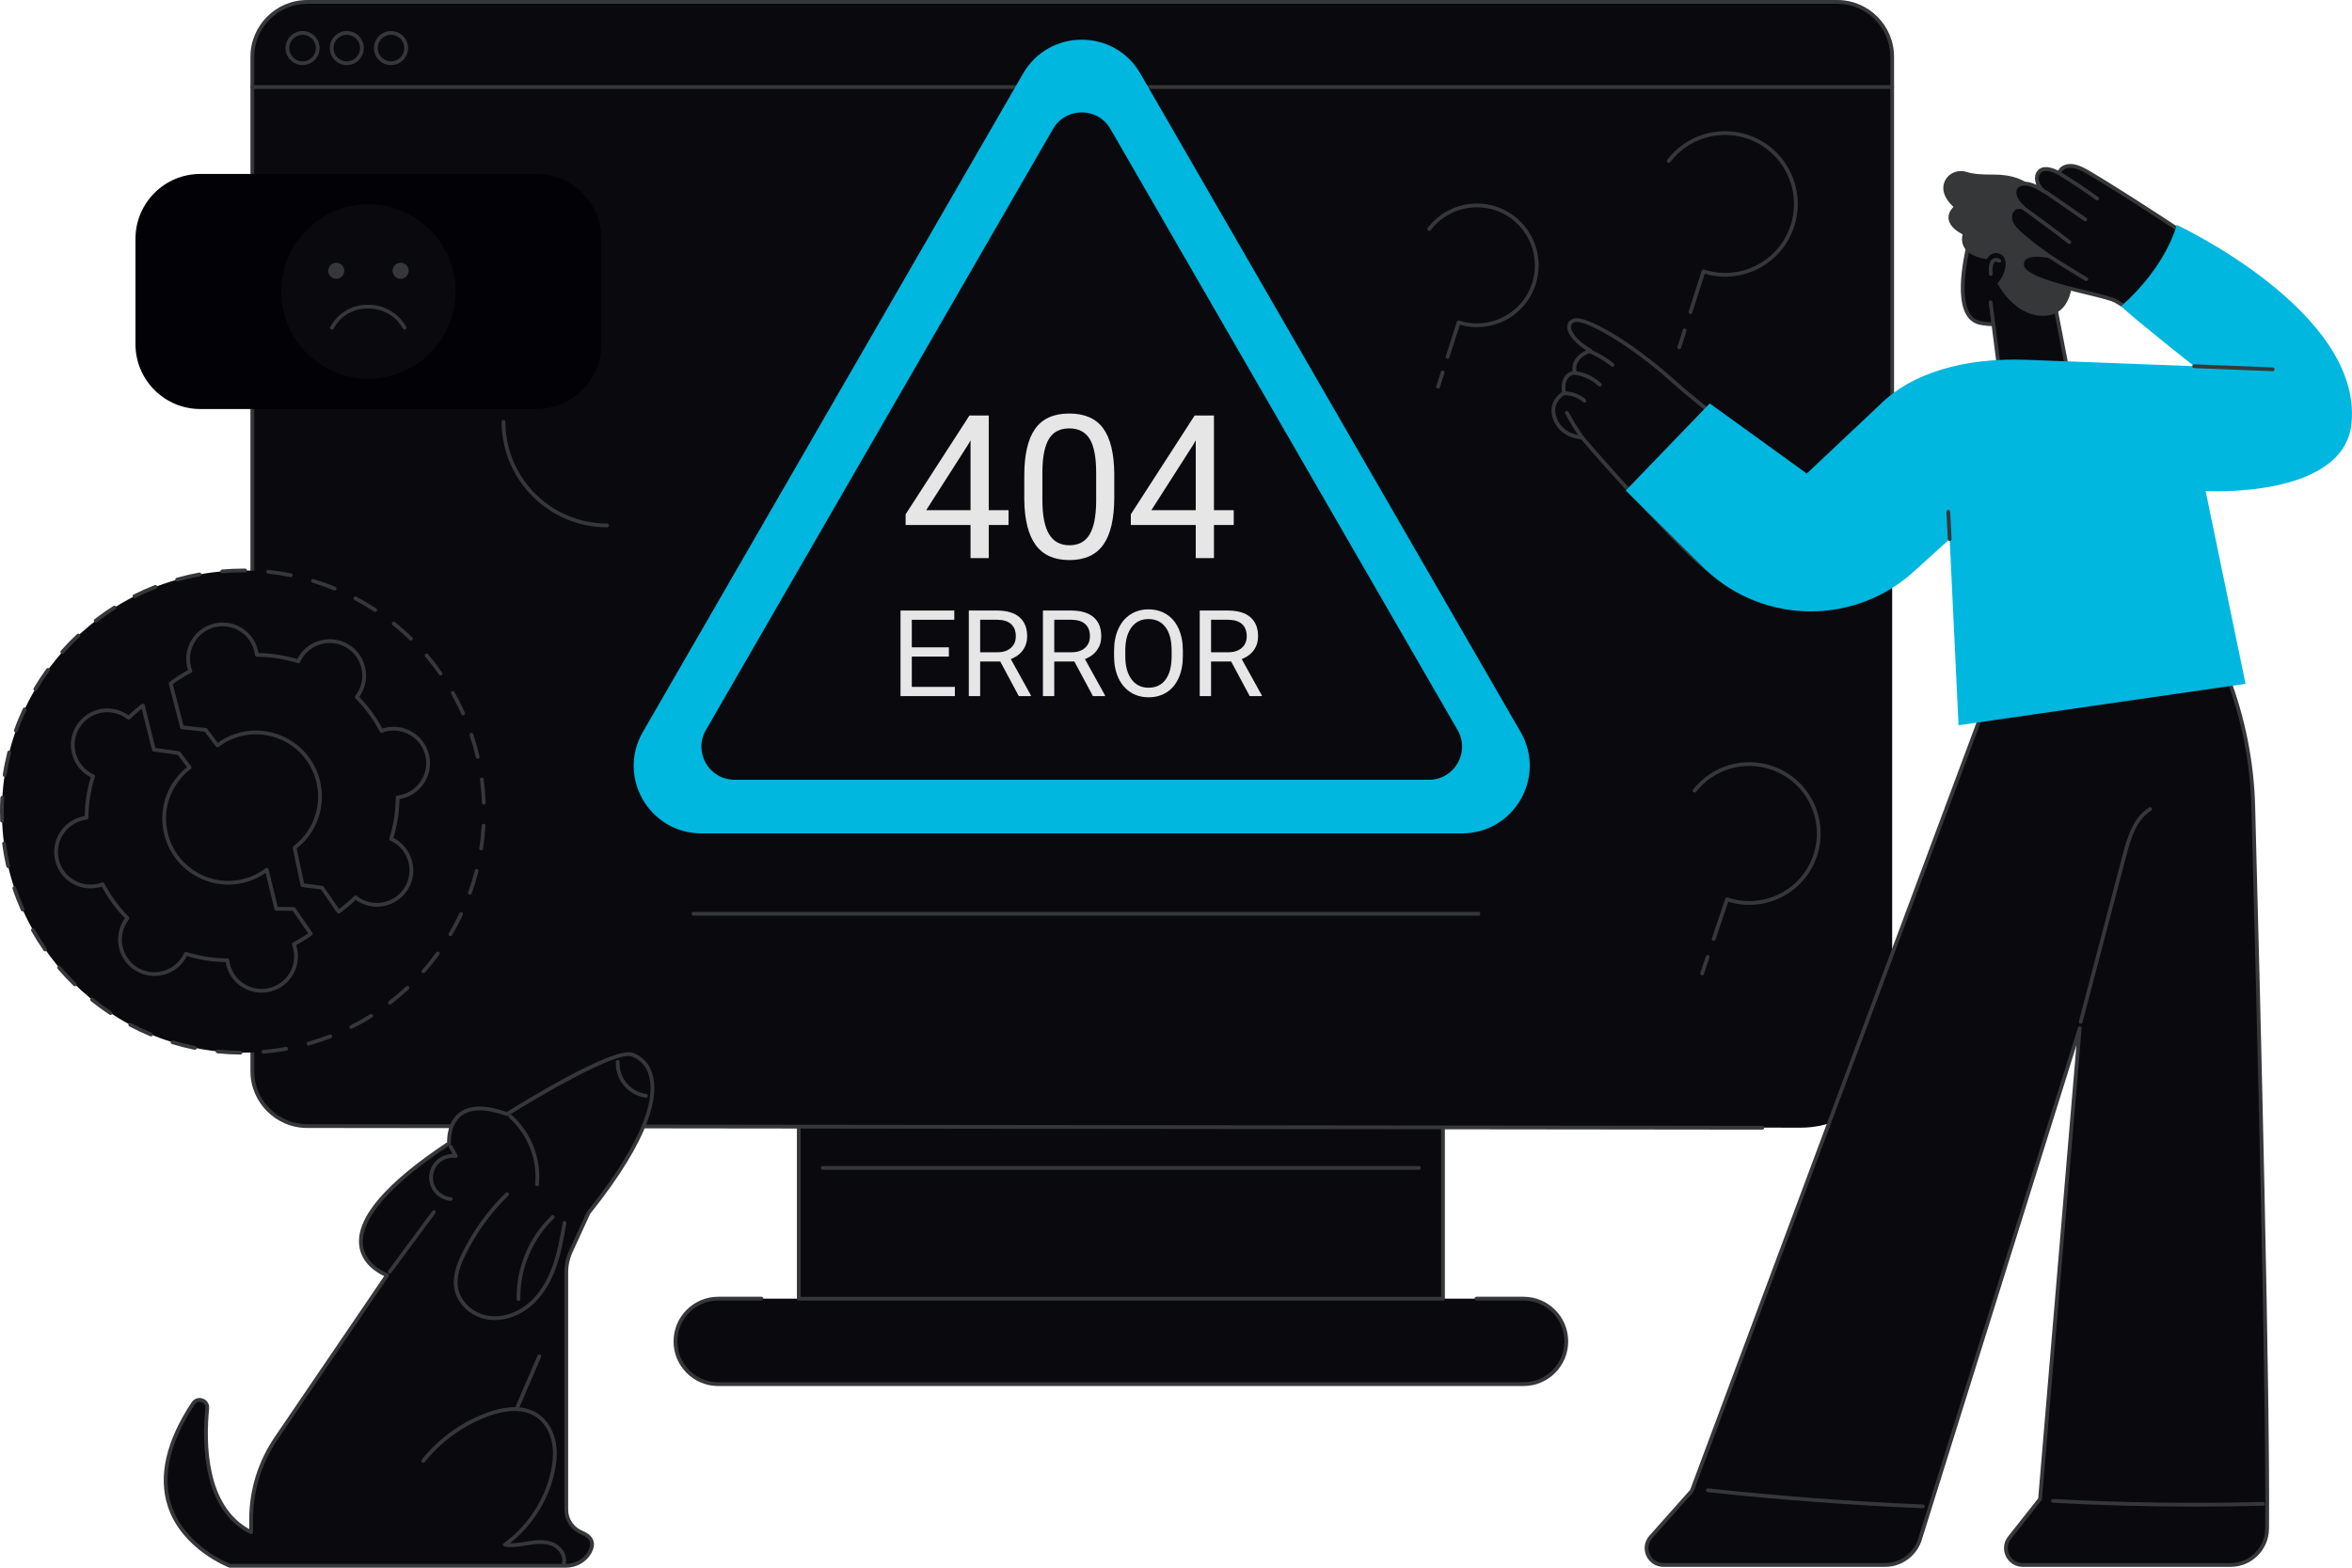 <svg width="750" height="500" viewBox="0 0 750 500" fill="none" xmlns="http://www.w3.org/2000/svg">
<path d="M470.824 414.192H485.831C493.357 414.192 499.458 420.296 499.458 427.826C499.458 435.357 493.357 441.461 485.831 441.461H229.01C221.484 441.461 215.383 435.357 215.383 427.826C215.383 420.296 221.484 414.192 229.01 414.192H242.818H470.824Z" fill="#0A0A0E"/>
<path d="M460.135 359.688H254.711V414.225H460.135V359.688Z" fill="#0A0A0E"/>
<path d="M460.135 414.827H254.712C254.379 414.827 254.109 414.558 254.109 414.225V359.687C254.109 359.354 254.379 359.085 254.712 359.085C255.045 359.085 255.314 359.354 255.314 359.687V413.623H459.533V359.687C459.533 359.354 459.802 359.085 460.135 359.085C460.468 359.085 460.738 359.354 460.738 359.687V414.225C460.738 414.558 460.468 414.827 460.135 414.827Z" fill="#363739"/>
<path d="M485.832 442.063H229.01C221.164 442.063 214.781 435.677 214.781 427.827C214.781 419.977 221.164 413.59 229.01 413.59H242.819C243.152 413.59 243.422 413.859 243.422 414.192C243.422 414.525 243.152 414.794 242.819 414.794H229.01C221.829 414.794 215.986 420.64 215.986 427.826C215.986 435.013 221.829 440.859 229.01 440.859H485.832C493.014 440.859 498.857 435.013 498.857 427.827C498.857 420.64 493.014 414.794 485.832 414.794H470.824C470.491 414.794 470.222 414.525 470.222 414.192C470.222 413.859 470.491 413.59 470.824 413.59H485.832C493.678 413.59 500.061 419.977 500.061 427.826C500.061 435.676 493.678 442.063 485.832 442.063Z" fill="#363739"/>
<path d="M452.474 373.1H262.356C262.023 373.1 261.754 372.831 261.754 372.498C261.754 372.165 262.023 371.896 262.356 371.896H452.474C452.807 371.896 453.077 372.165 453.077 372.498C453.077 372.831 452.807 373.1 452.474 373.1Z" fill="#363739"/>
<path d="M603.369 330.667C603.369 346.69 590.361 359.674 574.327 359.657L97.974 359.154C88.3 359.154 80.457 351.307 80.457 341.627V18.129C80.457 8.449 88.3 0.602 97.974 0.602H585.851C595.526 0.602 603.368 8.449 603.368 18.129V204.263L603.369 330.667Z" fill="#0A0A0E"/>
<path d="M603.369 28.358H80.458C80.125 28.358 79.856 28.089 79.856 27.756C79.856 27.424 80.125 27.154 80.458 27.154H603.369C603.702 27.154 603.972 27.423 603.972 27.756C603.972 28.089 603.702 28.358 603.369 28.358Z" fill="#363739"/>
<path d="M96.485 20.77C93.489 20.77 91.051 18.33 91.051 15.331C91.051 12.332 93.489 9.891 96.485 9.891C99.481 9.891 101.919 12.332 101.919 15.331C101.919 18.33 99.481 20.77 96.485 20.77ZM96.485 11.095C94.153 11.095 92.255 12.995 92.255 15.33C92.255 17.666 94.153 19.566 96.485 19.566C98.817 19.566 100.715 17.666 100.715 15.33C100.715 12.995 98.817 11.095 96.485 11.095Z" fill="#363739"/>
<path d="M110.587 20.77C107.59 20.77 105.152 18.33 105.152 15.331C105.152 12.332 107.59 9.891 110.587 9.891C113.583 9.891 116.021 12.332 116.021 15.331C116.021 18.33 113.583 20.77 110.587 20.77ZM110.587 11.095C108.255 11.095 106.357 12.995 106.357 15.33C106.357 17.666 108.255 19.566 110.587 19.566C112.919 19.566 114.816 17.666 114.816 15.33C114.816 12.995 112.919 11.095 110.587 11.095Z" fill="#363739"/>
<path d="M124.692 20.77C121.696 20.77 119.258 18.33 119.258 15.331C119.258 12.332 121.696 9.891 124.692 9.891C127.688 9.891 130.126 12.332 130.126 15.331C130.126 18.33 127.688 20.77 124.692 20.77ZM124.692 11.095C122.36 11.095 120.463 12.995 120.463 15.33C120.463 17.666 122.36 19.566 124.692 19.566C127.024 19.566 128.922 17.666 128.922 15.33C128.922 12.995 127.024 11.095 124.692 11.095Z" fill="#363739"/>
<path d="M561.963 360.289H561.962L97.975 359.756C87.984 359.756 79.856 351.623 79.856 341.627V18.129C79.856 8.133 87.984 0 97.975 0H585.852C595.843 0 603.972 8.133 603.972 18.129V183.594C603.972 183.926 603.702 184.196 603.37 184.196C603.037 184.196 602.767 183.927 602.767 183.594V18.129C602.767 8.796 595.179 1.203 585.852 1.203H97.975C88.648 1.203 81.06 8.796 81.06 18.129V341.626C81.06 350.959 88.648 358.552 97.975 358.552L561.964 359.085C562.297 359.086 562.566 359.356 562.565 359.688C562.565 360.02 562.295 360.289 561.963 360.289Z" fill="#363739"/>
<path d="M471.445 292.036H221.138C220.804 292.036 220.535 291.767 220.535 291.434C220.535 291.101 220.804 290.832 221.138 290.832H471.445C471.778 290.832 472.048 291.101 472.048 291.434C472.048 291.767 471.778 292.036 471.445 292.036Z" fill="#363739"/>
<path d="M687.549 177.819L689.161 179.741C707.412 201.501 717.759 228.802 718.515 257.198C720.275 323.341 723.308 445.323 722.93 487.598C722.873 493.991 717.675 499.137 711.285 499.137H645.008C640.521 499.137 638.013 493.957 640.795 490.435L650.519 478.123L663.188 327.923L612.102 491.355C610.453 496.019 606.045 499.138 601.1 499.138H530.419C525.785 499.138 523.327 493.659 526.407 490.195L539.478 475.496L633.922 222.373L687.549 177.819Z" fill="#0A0A0E"/>
<path d="M711.286 499.739H645.009C642.702 499.739 640.644 498.45 639.637 496.374C638.628 494.294 638.891 491.876 640.323 490.063L649.935 477.892L662.128 333.336L612.678 491.534C610.941 496.45 606.291 499.739 601.101 499.739H530.42C528.038 499.739 525.951 498.389 524.974 496.216C523.996 494.039 524.373 491.578 525.959 489.795L538.954 475.18L633.359 222.162C633.396 222.064 633.458 221.977 633.538 221.91L687.165 177.356C687.422 177.144 687.799 177.18 688.012 177.432L689.624 179.354C707.887 201.13 718.362 228.77 719.118 257.183C720.929 325.186 723.91 445.548 723.534 487.603C723.474 494.295 717.98 499.739 711.286 499.739ZM663.189 327.321C663.227 327.321 663.266 327.325 663.305 327.333C663.606 327.391 663.815 327.668 663.789 327.974L651.121 478.173C651.111 478.291 651.066 478.403 650.993 478.495L641.269 490.808C640.108 492.278 639.903 494.163 640.721 495.849C641.537 497.531 643.14 498.536 645.009 498.536H711.286C717.321 498.536 722.275 493.626 722.33 487.592C722.705 445.556 719.724 325.21 717.913 257.214C717.165 229.072 706.79 201.696 688.701 180.128L687.474 178.665L634.432 222.733L540.044 475.706C540.018 475.776 539.979 475.84 539.93 475.896L526.859 490.595C525.593 492.019 525.292 493.984 526.073 495.723C526.854 497.458 528.518 498.536 530.42 498.536H601.101C605.782 498.536 609.976 495.569 611.536 491.154L662.615 327.744C662.694 327.489 662.93 327.321 663.189 327.321Z" fill="#363739"/>
<path d="M613.17 481.049C613.162 481.049 613.153 481.049 613.144 481.048C590.327 480.086 567.246 478.354 544.541 475.902C544.211 475.866 543.972 475.569 544.007 475.239C544.043 474.908 544.348 474.667 544.671 474.705C567.35 477.155 590.405 478.884 613.195 479.846C613.527 479.86 613.786 480.14 613.772 480.472C613.758 480.796 613.491 481.049 613.17 481.049Z" fill="#363739"/>
<path d="M699.891 480.521C684.778 480.521 669.624 480.107 654.616 479.283C654.284 479.265 654.029 478.982 654.048 478.65C654.066 478.317 654.36 478.049 654.682 478.082C676.873 479.299 699.389 479.617 721.604 479.03C721.91 479.02 722.213 479.283 722.222 479.616C722.231 479.948 721.968 480.225 721.636 480.234C714.413 480.425 707.155 480.521 699.891 480.521Z" fill="#363739"/>
<path d="M663.49 326.502C663.439 326.502 663.387 326.495 663.336 326.482C663.014 326.397 662.822 326.068 662.907 325.747L676.918 272.418C678.448 266.594 680.356 260.648 685.319 257.544C685.599 257.366 685.972 257.451 686.149 257.735C686.325 258.016 686.24 258.388 685.957 258.564C681.365 261.437 679.612 266.901 678.082 272.723L664.071 326.052C664.001 326.323 663.757 326.502 663.49 326.502Z" fill="#363739"/>
<path d="M628.932 73.53C628.932 73.53 620.602 100.651 631.39 102.972C639.721 104.765 649.673 100.589 649.935 99.969C650.197 99.349 653.887 82.332 653.887 82.332L628.932 73.53Z" fill="#0A0A0E"/>
<path d="M635.791 104.007C634.254 104.007 632.721 103.874 631.265 103.561C629.441 103.168 628.008 102.104 627.006 100.397C622.492 92.707 628.116 74.14 628.358 73.354C628.406 73.197 628.516 73.066 628.662 72.993C628.81 72.919 628.98 72.908 629.134 72.962L654.089 81.764C654.375 81.865 654.541 82.163 654.477 82.459C653.859 85.31 650.762 99.563 650.491 100.203C650.076 101.184 642.878 104.007 635.791 104.007ZM629.334 74.31C628.401 77.584 624.232 93.291 628.045 99.788C628.881 101.212 630.017 102.061 631.519 102.384C639.257 104.049 648.411 100.358 649.408 99.65C649.731 98.521 651.779 89.213 653.187 82.723L629.334 74.31Z" fill="#363739"/>
<path d="M634.762 96.424L637.407 117.144L658.919 116.273L653.006 85.467L634.762 96.424Z" fill="#0A0A0E"/>
<path d="M637.407 117.745C637.106 117.745 636.849 117.521 636.81 117.22L634.165 96.5C634.123 96.171 634.356 95.869 634.686 95.827C635.016 95.787 635.318 96.018 635.36 96.348L637.935 116.52L658.197 115.7L652.415 85.581C652.353 85.254 652.567 84.939 652.894 84.877C653.221 84.814 653.536 85.028 653.599 85.354L659.512 116.16C659.545 116.332 659.501 116.51 659.392 116.647C659.283 116.785 659.119 116.868 658.944 116.875L637.432 117.745C637.424 117.745 637.416 117.745 637.407 117.745Z" fill="#363739"/>
<path d="M650.513 62.836C650.513 62.836 647.666 55.561 635.688 55.686C631.183 55.734 628.616 55.359 627.166 54.873C624.216 53.885 620.944 55.348 619.949 58.294C619.256 60.349 619.702 62.948 622.908 66.004C622.908 66.004 617.851 70.52 625.851 74.783C625.851 74.783 623.634 81.232 633.567 82.655C633.567 82.655 635.103 79.428 638.238 81.242C640.082 82.309 640.238 86.598 636.948 90.399C636.948 90.399 642.181 100.853 651.593 100.74C661.006 100.626 661.019 89.588 661.091 85.961C661.162 82.334 666.339 72.548 660.15 65.304C656.432 60.952 650.513 62.836 650.513 62.836Z" fill="#363739"/>
<path d="M637.514 83.179C637.514 83.179 634.32 81.219 634.833 87.384L637.514 83.179Z" fill="#0A0A0E"/>
<path d="M634.833 87.986C634.523 87.986 634.26 87.749 634.234 87.434C634.014 84.796 634.415 83.201 635.459 82.559C636.326 82.027 637.358 82.376 637.831 82.666C638.114 82.84 638.203 83.211 638.029 83.494C637.855 83.777 637.487 83.865 637.203 83.694C637.19 83.685 636.529 83.311 636.086 83.587C635.811 83.759 635.196 84.468 635.434 87.334C635.462 87.666 635.215 87.957 634.884 87.984C634.867 87.985 634.85 87.986 634.833 87.986Z" fill="#363739"/>
<path d="M591.783 147.197L585.87 144.868L576.94 154.352C576.94 154.352 548.235 134.756 533.815 121.8C519.396 108.843 505.605 101.302 502.173 102.14C498.741 102.978 500.032 107.751 507.202 111.881C507.202 111.881 500.953 113.599 502.173 118.854C502.173 118.854 497.719 118.954 498.726 125.332C498.726 125.332 493.648 128.061 495.915 133.719C498.182 139.377 504.475 139.538 504.475 139.538C504.475 139.538 521.566 159.697 539.544 177.269C556.052 193.405 581.037 197.295 601.572 186.757C607.981 183.468 613.922 177.381 618.028 172.871L591.783 147.197Z" fill="#0A0A0E"/>
<path d="M577.185 193.259C563.299 193.259 549.573 187.914 539.123 177.7C522.274 161.23 506.005 142.259 504.183 140.124C502.883 140.022 497.494 139.278 495.357 133.943C493.296 128.799 496.881 125.843 498.075 125.032C497.78 122.75 498.142 120.982 499.153 119.773C499.905 118.872 500.843 118.505 501.47 118.356C501.001 114.859 503.629 112.718 505.817 111.745C501.792 109.173 499.453 106.137 499.783 103.823C499.947 102.675 500.745 101.87 502.031 101.556C505.807 100.637 519.957 108.537 534.219 121.353C547.491 133.279 573.237 151.077 576.856 153.564L585.432 144.456C585.602 144.278 585.863 144.219 586.092 144.309L592.004 146.638C592.079 146.668 592.147 146.712 592.204 146.768L618.45 172.441C618.682 172.668 618.692 173.037 618.474 173.276C614.451 177.695 608.352 183.955 601.848 187.293C594.03 191.304 585.577 193.259 577.185 193.259ZM502.8 102.674C502.617 102.674 502.456 102.691 502.316 102.725C501.519 102.919 501.068 103.346 500.975 103.993C500.746 105.598 502.691 108.588 507.503 111.36C507.714 111.481 507.83 111.716 507.799 111.957C507.769 112.198 507.597 112.396 507.363 112.462C507.131 112.526 501.687 114.095 502.76 118.719C502.801 118.895 502.76 119.081 502.649 119.224C502.538 119.366 502.368 119.452 502.187 119.456C502.14 119.458 500.929 119.512 500.065 120.559C499.239 121.559 498.989 123.134 499.321 125.238C499.361 125.491 499.237 125.741 499.012 125.862C498.825 125.963 494.441 128.419 496.475 133.495C498.563 138.707 504.25 138.929 504.492 138.936C504.662 138.941 504.824 139.018 504.934 139.149C505.106 139.35 522.215 159.488 539.966 176.839C556.359 192.864 581.008 196.635 601.298 186.222C607.422 183.079 613.235 177.211 617.192 172.894L591.449 147.713L586.03 145.577L577.379 154.764C577.176 154.98 576.845 155.015 576.601 154.848C576.314 154.652 547.697 135.082 533.413 122.247C519.6 109.835 506.583 102.674 502.8 102.674Z" fill="#363739"/>
<path d="M504.668 140.42C504.478 140.42 504.291 140.33 504.173 140.163C502.338 137.531 500.629 134.766 499.093 131.945C498.934 131.654 499.042 131.288 499.334 131.129C499.626 130.971 499.992 131.078 500.151 131.371C501.666 134.153 503.352 136.88 505.161 139.474C505.351 139.747 505.284 140.122 505.012 140.312C504.907 140.385 504.787 140.42 504.668 140.42Z" fill="#363739"/>
<path d="M505.257 128.409C505.116 128.409 504.976 128.36 504.861 128.261C503.133 126.759 500.846 125.959 498.547 126.06C498.538 126.061 498.529 126.061 498.52 126.061C498.2 126.061 497.933 125.809 497.919 125.486C497.903 125.154 498.161 124.873 498.493 124.858C501.074 124.746 503.693 125.65 505.652 127.353C505.903 127.571 505.93 127.952 505.711 128.202C505.592 128.339 505.424 128.409 505.257 128.409Z" fill="#363739"/>
<path d="M510.14 123.312C509.991 123.312 509.841 123.257 509.725 123.145C507.671 121.189 504.992 119.91 502.18 119.543C501.851 119.5 501.618 119.198 501.661 118.868C501.704 118.539 502.005 118.304 502.337 118.35C505.399 118.75 508.318 120.143 510.555 122.274C510.796 122.504 510.805 122.884 510.576 123.125C510.458 123.25 510.299 123.312 510.14 123.312Z" fill="#363739"/>
<path d="M514.198 116.965C514.068 116.965 513.937 116.922 513.827 116.836C511.664 115.136 509.29 113.71 506.773 112.6C506.469 112.465 506.331 112.11 506.465 111.806C506.599 111.503 506.955 111.365 507.26 111.498C509.869 112.65 512.33 114.127 514.571 115.89C514.833 116.096 514.878 116.474 514.672 116.735C514.553 116.886 514.376 116.965 514.198 116.965Z" fill="#363739"/>
<path d="M656.691 55.286C653.967 53.844 651.443 53.193 650.107 54.934C648.772 56.676 649.8 59.886 652.127 61.239C650.512 60.207 648.841 59.15 647.052 58.738C645.262 58.326 643.308 58.727 642.619 60.137C642.013 61.377 642.531 63.088 643.514 64.423C644 65.082 644.582 65.669 645.21 66.217C644.016 65.841 642.666 66.012 641.932 66.796C640.678 68.132 640.66 70.243 641.928 72.052C643.002 73.583 644.947 75.24 646.809 76.696C648.877 78.416 650.482 79.622 653.431 81.683C650.084 81.165 644.33 80.587 644.806 84.683C645.47 90.384 670.939 93.706 674.913 96.14C682.352 100.696 688.114 104.03 688.114 104.03C691.524 103.783 704.618 87.053 706.701 81.478C703.572 78.898 677.327 61.728 666.586 55.37C664.785 54.304 662.897 53.216 660.941 52.953C658.984 52.69 656.952 53.523 656.691 55.286Z" fill="#0A0A0E"/>
<path d="M688.113 104.632C688.007 104.632 687.903 104.605 687.811 104.551C687.753 104.518 681.958 101.161 674.598 96.653C673.327 95.875 669.505 94.948 665.08 93.875C653.53 91.074 644.658 88.624 644.207 84.752C644.072 83.59 644.366 82.652 645.079 81.965C646.366 80.726 648.818 80.603 651.131 80.793C649.292 79.472 647.984 78.458 646.423 77.159C644.729 75.834 642.617 74.085 641.434 72.398C640.006 70.361 640.029 67.944 641.492 66.384C641.991 65.851 642.738 65.528 643.568 65.446C643.372 65.224 643.193 65.003 643.029 64.78C642.055 63.459 641.294 61.476 642.077 59.874C642.956 58.074 645.277 57.711 647.187 58.152C647.936 58.325 648.663 58.603 649.365 58.938C649.207 58.568 649.086 58.185 649.009 57.796C648.764 56.556 648.984 55.41 649.629 54.568C651.379 52.285 654.626 53.577 656.317 54.416C657.04 52.758 659.149 52.105 661.021 52.356C663.165 52.645 665.231 53.869 666.892 54.852C677.754 61.282 703.926 78.41 707.084 81.013C707.282 81.177 707.355 81.448 707.265 81.688C705.15 87.348 692.026 104.35 688.156 104.631C688.142 104.631 688.128 104.632 688.113 104.632ZM649.483 81.919C648.056 81.919 646.648 82.126 645.914 82.832C645.48 83.25 645.313 83.833 645.404 84.613C645.794 87.96 657.571 90.815 665.365 92.705C670.075 93.848 673.795 94.749 675.227 95.626C681.845 99.68 687.193 102.799 688.232 103.404C691.288 102.666 703.381 87.843 705.975 81.671C701.636 78.346 676.786 62.108 666.278 55.887C664.711 54.959 662.761 53.805 660.86 53.549C659.269 53.331 657.497 53.959 657.287 55.374C657.258 55.568 657.137 55.735 656.963 55.823C656.789 55.911 656.581 55.909 656.409 55.818C653.433 54.242 651.526 54.071 650.585 55.3C650.154 55.862 650.014 56.666 650.191 57.562C650.424 58.736 651.151 59.84 652.125 60.523C652.235 60.593 652.344 60.663 652.452 60.731C652.727 60.908 652.812 61.273 652.641 61.553C652.47 61.831 652.108 61.923 651.824 61.759C651.701 61.688 651.581 61.611 651.464 61.529C650.063 60.638 648.504 59.689 646.917 59.324C645.519 59.003 643.747 59.201 643.159 60.401C642.709 61.323 643.038 62.761 643.999 64.066C644.408 64.621 644.934 65.177 645.606 65.764C645.82 65.951 645.874 66.263 645.735 66.512C645.595 66.76 645.298 66.875 645.028 66.791C643.996 66.465 642.905 66.637 642.371 67.207C641.308 68.34 641.329 70.148 642.421 71.707C643.525 73.281 645.666 75.038 647.18 76.222C649.225 77.923 650.825 79.127 653.775 81.189C654.005 81.349 654.094 81.647 653.989 81.907C653.885 82.166 653.617 82.317 653.338 82.277C652.581 82.16 651.021 81.919 649.483 81.919Z" fill="#363739"/>
<path d="M665.271 89.654C665.165 89.654 665.057 89.626 664.96 89.567C664.871 89.513 656.065 84.177 653.087 82.183C652.811 81.998 652.737 81.623 652.922 81.348C653.108 81.071 653.482 80.998 653.758 81.183C656.712 83.162 665.496 88.484 665.584 88.537C665.868 88.71 665.96 89.08 665.787 89.365C665.674 89.551 665.475 89.654 665.271 89.654Z" fill="#363739"/>
<path d="M659.892 77.844C659.763 77.844 659.632 77.802 659.522 77.717C655.311 74.432 649.914 70.492 645.577 67.326L644.79 66.751C644.521 66.555 644.463 66.178 644.659 65.91C644.855 65.641 645.232 65.583 645.5 65.779L646.288 66.354C650.631 69.525 656.037 73.472 660.263 76.768C660.525 76.973 660.571 77.351 660.367 77.613C660.248 77.765 660.071 77.844 659.892 77.844Z" fill="#363739"/>
<path d="M664.936 70.597C664.818 70.597 664.698 70.562 664.593 70.489L652.071 61.806C651.798 61.616 651.73 61.241 651.92 60.968C652.11 60.696 652.485 60.627 652.758 60.817L665.28 69.501C665.553 69.69 665.621 70.065 665.431 70.338C665.314 70.506 665.127 70.597 664.936 70.597Z" fill="#363739"/>
<path d="M668.745 63.944C668.623 63.944 668.499 63.907 668.392 63.829C664.722 61.168 660.903 58.613 657.04 56.235C656.757 56.06 656.669 55.69 656.843 55.407C657.018 55.124 657.389 55.035 657.672 55.21C661.561 57.604 665.405 60.176 669.099 62.855C669.368 63.05 669.429 63.426 669.233 63.695C669.115 63.857 668.931 63.944 668.745 63.944Z" fill="#363739"/>
<path d="M708.211 212.18C707.973 212.18 707.748 212.038 707.653 211.804L700.505 194.161C700.38 193.853 700.529 193.502 700.837 193.378C701.146 193.253 701.497 193.4 701.621 193.71L708.77 211.352C708.894 211.66 708.745 212.011 708.437 212.136C708.363 212.166 708.287 212.18 708.211 212.18Z" fill="#363739"/>
<path d="M694.091 71.718C694.091 71.718 691.159 84.599 676.376 97.666C681.138 102.199 699.671 116.797 699.671 116.797C699.671 116.797 658.179 115.201 646.336 114.759C625.949 113.998 609.432 119.139 599.582 128.953L576.147 151.035L545.196 128.67L518.414 156.443L543.88 181.681C562.698 199.424 592.071 199.437 610.903 181.709L621.712 171.932L624.537 231.312L716.054 218.096L703.327 156.624C703.327 156.624 747.431 159.158 749.839 135.061C753.405 99.367 694.091 71.718 694.091 71.718Z" fill="#00B7DF"/>
<path d="M724.695 118.382C724.687 118.382 724.678 118.382 724.671 118.382L699.645 117.398C699.313 117.385 699.054 117.105 699.067 116.773C699.08 116.44 699.388 116.185 699.692 116.195L724.718 117.179C725.05 117.192 725.309 117.472 725.296 117.804C725.284 118.128 725.017 118.382 724.695 118.382Z" fill="#363739"/>
<path d="M621.716 172.534C621.397 172.534 621.132 172.285 621.115 171.963L620.665 163.242C620.648 162.91 620.904 162.627 621.236 162.61C621.567 162.582 621.851 162.847 621.869 163.18L622.318 171.901C622.335 172.233 622.08 172.516 621.748 172.534C621.737 172.534 621.726 172.534 621.716 172.534Z" fill="#363739"/>
<path d="M180.485 499.398H73.284C73.284 499.398 36.452 485.696 61.606 447.598C63.014 445.465 66.332 446.621 66.082 449.165C64.891 461.279 65.374 481.403 80.069 488.69V484.671C80.069 475.416 82.852 466.376 88.055 458.725L123.43 406.714C123.43 406.714 94.93 396.558 143.201 364.626C143.201 364.626 141.847 348.206 161.689 355.339C161.689 355.339 195.076 334.349 201.442 336.327C207.809 338.305 217.152 349.95 187.649 386.858L182.049 399.071C181.074 401.196 180.57 403.506 180.57 405.844V481.503C180.57 484.762 182.6 487.617 185.61 488.863C188.068 489.881 190.06 491.807 187.82 495.419C186.26 497.936 183.445 499.398 180.485 499.398Z" fill="#0A0A0E"/>
<path d="M180.486 500H73.285C73.213 500 73.142 499.987 73.075 499.962C72.925 499.907 58.017 494.22 53.513 480.435C50.37 470.816 52.924 459.656 61.104 447.267C61.894 446.07 63.329 445.586 64.679 446.064C66.016 446.537 66.822 447.807 66.683 449.223C65.58 460.441 65.823 480.135 79.468 487.694V484.67C79.468 475.258 82.266 466.169 87.558 458.386L122.517 406.988C120.563 406.11 115.276 403.211 114.554 397.276C113.481 388.463 122.911 377.374 142.583 364.313C142.541 362.901 142.663 357.786 146.443 354.892C149.743 352.364 154.848 352.289 161.618 354.673C166.058 351.891 195.304 333.792 201.623 335.751C203.061 336.198 206.563 337.751 208.022 342.503C210.027 349.035 208.206 362.089 188.167 387.176L182.598 399.321C181.653 401.382 181.173 403.576 181.173 405.844V481.502C181.173 484.462 183.006 487.134 185.842 488.307C187.667 489.063 188.804 490.105 189.223 491.403C189.63 492.67 189.331 494.127 188.333 495.736C186.702 498.367 183.695 500 180.486 500ZM73.398 498.796H180.486C183.282 498.796 185.896 497.381 187.31 495.103C188.112 493.807 188.37 492.686 188.075 491.772C187.77 490.825 186.864 490.033 185.381 489.419C182.093 488.058 179.968 484.951 179.968 481.502V405.843C179.968 403.402 180.485 401.038 181.502 398.819L187.102 386.606C187.122 386.562 187.148 386.52 187.179 386.482C206.936 361.767 208.792 349.116 206.87 342.855C205.58 338.652 202.52 337.291 201.265 336.901C196.258 335.332 171.232 350.05 162.011 355.847C161.854 355.946 161.661 355.967 161.486 355.904C154.995 353.57 150.182 353.55 147.181 355.842C143.381 358.746 143.798 364.518 143.803 364.576C143.82 364.795 143.717 365.006 143.534 365.127C119.301 381.159 115.049 391.379 115.75 397.131C116.531 403.545 123.562 406.121 123.634 406.147C123.809 406.209 123.946 406.35 124.004 406.527C124.062 406.704 124.034 406.898 123.929 407.052L88.555 459.063C83.398 466.645 80.672 475.5 80.672 484.67V488.69C80.672 488.898 80.564 489.092 80.387 489.201C80.209 489.311 79.989 489.322 79.802 489.229C64.651 481.716 64.328 460.866 65.484 449.106C65.587 448.05 64.898 447.419 64.276 447.198C63.648 446.977 62.702 447.034 62.11 447.93C54.142 459.998 51.634 470.808 54.658 480.062C58.796 492.726 72.123 498.29 73.398 498.796Z" fill="#363739"/>
<path d="M179.798 499.098C179.75 499.098 179.702 499.093 179.654 499.082C179.331 499.003 179.133 498.677 179.212 498.354C179.756 496.132 177.925 493.867 175.917 493.041C173.7 492.13 171.131 492.365 168.685 492.755L167.762 492.906C165.515 493.277 163.19 493.662 160.882 493.271C160.642 493.23 160.45 493.05 160.396 492.813C160.341 492.576 160.434 492.33 160.631 492.188C168.148 486.796 173.611 478.521 175.62 469.487C176.435 465.819 176.545 462.672 175.957 459.863C175.257 456.528 173.467 453.663 171.046 452.002C166.342 448.774 160.022 450.085 155.55 451.754C147.662 454.697 140.708 459.726 135.44 466.297C135.233 466.557 134.855 466.601 134.593 466.391C134.333 466.183 134.292 465.804 134.5 465.545C139.903 458.803 147.037 453.644 155.129 450.626C159.868 448.857 166.595 447.489 171.728 451.009C174.401 452.844 176.372 455.98 177.135 459.616C177.76 462.595 177.649 465.909 176.796 469.747C174.837 478.556 169.695 486.665 162.588 492.226C164.24 492.27 165.922 491.991 167.566 491.718L168.495 491.566C171.115 491.148 173.884 490.903 176.375 491.927C178.899 492.964 181.087 495.758 180.382 498.639C180.315 498.915 180.069 499.098 179.798 499.098Z" fill="#363739"/>
<path d="M164.942 449.521C164.863 449.521 164.782 449.506 164.705 449.473C164.399 449.342 164.258 448.987 164.389 448.682L171.418 432.335C171.549 432.028 171.903 431.889 172.209 432.019C172.514 432.15 172.656 432.505 172.524 432.81L165.496 449.157C165.398 449.385 165.175 449.521 164.942 449.521Z" fill="#363739"/>
<path d="M205.986 350.103C205.959 350.103 205.932 350.102 205.904 350.098C203.206 349.734 200.658 348.326 198.916 346.233C197.173 344.14 196.249 341.379 196.379 338.658C196.395 338.326 196.679 338.063 197.01 338.086C197.342 338.102 197.599 338.384 197.583 338.716C197.466 341.139 198.29 343.599 199.842 345.463C201.394 347.326 203.662 348.581 206.065 348.905C206.395 348.95 206.626 349.252 206.582 349.582C206.541 349.884 206.282 350.103 205.986 350.103Z" fill="#363739"/>
<path d="M157.765 421.016C156.941 421.016 156.125 420.949 155.326 420.811C150.058 419.902 145.764 415.878 144.885 411.026C144.138 406.908 145.837 402.745 147.4 399.577C150.919 392.445 155.584 386.008 161.265 380.446C161.503 380.212 161.884 380.217 162.116 380.454C162.349 380.691 162.346 381.073 162.108 381.305C156.524 386.773 151.939 393.099 148.48 400.109C146.999 403.111 145.386 407.04 146.071 410.811C146.849 415.107 150.827 418.813 155.531 419.625C159.834 420.368 164.673 418.893 168.479 415.679C171.747 412.918 174.326 408.966 176.144 403.929C177.775 399.411 178.613 394.589 179.424 389.925C179.481 389.598 179.793 389.38 180.12 389.435C180.448 389.492 180.668 389.803 180.611 390.131C179.791 394.846 178.944 399.722 177.277 404.338C175.387 409.575 172.688 413.7 169.256 416.598C165.883 419.446 161.732 421.016 157.765 421.016Z" fill="#363739"/>
<path d="M124.285 406.199C124.161 406.199 124.036 406.161 123.928 406.081C123.66 405.884 123.604 405.507 123.802 405.239L137.865 386.233C138.062 385.967 138.439 385.909 138.708 386.108C138.975 386.305 139.032 386.682 138.833 386.949L124.77 405.955C124.652 406.114 124.47 406.199 124.285 406.199Z" fill="#363739"/>
<path d="M143.721 383.035C143.703 383.035 143.685 383.034 143.666 383.033C140.984 382.791 138.551 381.041 137.468 378.574C136.384 376.109 136.741 373.133 138.377 370.992C139.778 369.161 142.014 368.073 144.299 368.049L143.172 366.028C143.011 365.737 143.115 365.371 143.406 365.209C143.697 365.05 144.063 365.151 144.225 365.442L145.891 368.431C146.003 368.631 145.991 368.878 145.86 369.066C145.729 369.255 145.506 369.35 145.275 369.319C143.069 368.986 140.686 369.954 139.335 371.724C137.982 373.493 137.675 376.052 138.571 378.09C139.466 380.129 141.557 381.633 143.775 381.833C144.106 381.863 144.351 382.156 144.32 382.487C144.292 382.8 144.03 383.035 143.721 383.035Z" fill="#363739"/>
<path d="M171.249 378.312C171.229 378.312 171.209 378.311 171.189 378.309C170.858 378.276 170.617 377.981 170.649 377.651C171.429 369.83 168.257 361.739 162.371 356.535C162.122 356.315 162.099 355.935 162.319 355.685C162.54 355.436 162.922 355.414 163.17 355.633C169.34 361.089 172.666 369.571 171.848 377.77C171.817 378.081 171.555 378.312 171.249 378.312Z" fill="#363739"/>
<path d="M165.333 414.959C165.006 414.959 164.737 414.698 164.73 414.37C164.521 404.487 168.675 394.523 175.843 387.718C176.084 387.488 176.466 387.499 176.694 387.74C176.924 387.981 176.914 388.361 176.673 388.59C169.747 395.166 165.732 404.794 165.935 414.345C165.942 414.677 165.678 414.952 165.346 414.959C165.341 414.959 165.337 414.959 165.333 414.959Z" fill="#363739"/>
<path d="M326.249 23.446L204.99 233.465C196.69 247.839 207.073 265.803 223.681 265.803H466.198C482.806 265.803 493.188 247.84 484.889 233.465L363.63 23.446C355.326 9.064 334.553 9.064 326.249 23.446Z" fill="#00B7DF"/>
<path d="M335.787 41.122L225.078 232.869C221.014 239.909 226.098 248.706 234.232 248.706H455.65C463.784 248.706 468.869 239.909 464.804 232.869L354.095 41.122C350.028 34.078 339.854 34.078 335.787 41.122Z" fill="#0A0A0E"/>
<path d="M315.29 162.723H321.597V167.441H315.29V178H309.483V167.441H288.781V164.035L309.139 132.513H315.29L315.29 162.723ZM295.338 162.723H309.483V140.417L308.796 141.667L295.338 162.723Z" fill="#E6E6E6"/>
<path d="M355.316 158.599C355.316 165.368 354.161 170.398 351.85 173.689C349.539 176.98 345.928 178.625 341.015 178.625C336.165 178.625 332.574 177.016 330.243 173.798C327.912 170.58 326.704 165.775 326.621 159.38V151.664C326.621 144.978 327.776 140.011 330.087 136.762C332.398 133.513 336.02 131.889 340.953 131.889C345.844 131.889 349.446 133.456 351.756 136.591C354.067 139.725 355.253 144.562 355.316 151.102V158.599ZM349.539 150.696C349.539 145.802 348.852 142.235 347.479 139.995C346.105 137.757 343.929 136.637 340.953 136.637C337.997 136.637 335.843 137.751 334.49 139.98C333.136 142.209 332.439 145.635 332.397 150.258V159.505C332.397 164.421 333.11 168.049 334.536 170.393C335.962 172.736 338.122 173.908 341.015 173.908C343.867 173.908 345.985 172.804 347.37 170.596C348.754 168.388 349.477 164.91 349.539 160.161V150.696Z" fill="#E6E6E6"/>
<path d="M387.103 162.723H393.41V167.441H387.103V178H381.295V167.441H360.594V164.035L380.952 132.513H387.103L387.103 162.723ZM367.15 162.723H381.295V140.417L380.608 141.667L367.15 162.723Z" fill="#E6E6E6"/>
<path d="M302.575 209.403H290.753V219.076H304.486V222.019H287.156V194.727H304.298V197.67H290.753V206.461H302.575V209.403Z" fill="#E6E6E6"/>
<path d="M318.956 210.978H312.55V222.019H308.934V194.727H317.964C321.036 194.727 323.4 195.427 325.055 196.826C326.709 198.226 327.537 200.263 327.537 202.937C327.537 204.636 327.078 206.117 326.16 207.379C325.242 208.642 323.965 209.585 322.329 210.21L328.735 221.794V222.019H324.876L318.956 210.978ZM312.55 208.035H318.076C319.862 208.035 321.282 207.572 322.338 206.646C323.393 205.72 323.921 204.48 323.921 202.928C323.921 201.237 323.418 199.942 322.413 199.04C321.407 198.139 319.955 197.682 318.057 197.67H312.55V208.035Z" fill="#E6E6E6"/>
<path d="M342.589 210.978H336.182V222.019H332.566V194.727H341.597C344.669 194.727 347.033 195.427 348.688 196.826C350.342 198.226 351.17 200.263 351.17 202.937C351.17 204.636 350.711 206.117 349.793 207.379C348.875 208.642 347.598 209.585 345.961 210.21L352.368 221.794V222.019H348.509L342.589 210.978ZM336.182 208.035H341.709C343.495 208.035 344.915 207.572 345.971 206.646C347.026 205.72 347.554 204.48 347.554 202.928C347.554 201.237 347.051 199.942 346.045 199.04C345.04 198.139 343.588 197.682 341.69 197.67H336.182V208.035Z" fill="#E6E6E6"/>
<path d="M377.187 209.254C377.187 211.928 376.738 214.262 375.839 216.255C374.939 218.249 373.665 219.77 372.017 220.819C370.368 221.869 368.445 222.394 366.247 222.394C364.098 222.394 362.194 221.866 360.533 220.81C358.871 219.755 357.582 218.249 356.664 216.293C355.746 214.337 355.275 212.072 355.25 209.497V207.529C355.25 204.905 355.705 202.587 356.617 200.575C357.528 198.563 358.818 197.023 360.486 195.955C362.153 194.886 364.061 194.352 366.209 194.352C368.395 194.352 370.321 194.88 371.989 195.936C373.656 196.992 374.939 198.523 375.839 200.528C376.738 202.534 377.188 204.868 377.188 207.529L377.187 209.254ZM373.609 207.491C373.609 204.255 372.959 201.772 371.661 200.041C370.361 198.31 368.544 197.444 366.209 197.444C363.936 197.444 362.146 198.31 360.841 200.041C359.536 201.772 358.865 204.174 358.827 207.248V209.254C358.827 212.391 359.486 214.856 360.804 216.649C362.121 218.442 363.936 219.338 366.247 219.338C368.569 219.338 370.368 218.492 371.642 216.799C372.916 215.106 373.572 212.678 373.609 209.517V207.491Z" fill="#E6E6E6"/>
<path d="M392.589 210.978H386.182V222.019H382.566V194.727H391.597C394.669 194.727 397.033 195.427 398.688 196.826C400.342 198.226 401.17 200.263 401.17 202.937C401.17 204.636 400.711 206.117 399.793 207.379C398.875 208.642 397.598 209.585 395.961 210.21L402.368 221.794V222.019H398.509L392.589 210.978ZM386.182 208.035H391.709C393.494 208.035 394.915 207.572 395.97 206.646C397.026 205.72 397.554 204.48 397.554 202.928C397.554 201.237 397.051 199.942 396.045 199.04C395.04 198.139 393.588 197.682 391.69 197.67H386.182V208.035Z" fill="#E6E6E6"/>
<path d="M171.071 55.474H63.892C52.462 55.474 43.195 64.746 43.195 76.183V109.748C43.195 121.185 52.462 130.456 63.892 130.456H171.071C182.502 130.456 191.768 121.185 191.768 109.748V76.183C191.768 64.746 182.502 55.474 171.071 55.474Z" fill="#020206"/>
<path d="M117.486 120.763C132.83 120.763 145.268 108.317 145.268 92.965C145.268 77.613 132.83 65.168 117.486 65.168C102.142 65.168 89.703 77.613 89.703 92.965C89.703 108.317 102.142 120.763 117.486 120.763Z" fill="#0A0A0E"/>
<path d="M107.23 88.927C108.646 88.927 109.795 87.778 109.795 86.361C109.795 84.943 108.646 83.794 107.23 83.794C105.813 83.794 104.664 84.943 104.664 86.361C104.664 87.778 105.813 88.927 107.23 88.927Z" fill="#363739"/>
<path d="M127.753 88.927C129.17 88.927 130.319 87.778 130.319 86.361C130.319 84.943 129.17 83.794 127.753 83.794C126.336 83.794 125.188 84.943 125.188 86.361C125.188 87.778 126.336 88.927 127.753 88.927Z" fill="#363739"/>
<path d="M105.852 105.151C105.767 105.151 105.681 105.133 105.599 105.095C105.298 104.956 105.167 104.599 105.305 104.298C105.338 104.227 108.694 97.183 117.298 97.183C126.001 97.183 129.494 104.167 129.528 104.238C129.673 104.536 129.548 104.895 129.249 105.041C128.951 105.188 128.59 105.062 128.445 104.765C128.317 104.504 125.228 98.386 117.297 98.386C109.482 98.386 106.521 104.541 106.399 104.803C106.296 105.022 106.079 105.151 105.852 105.151Z" fill="#363739"/>
<path d="M193.576 168.174C175.041 168.174 159.961 153.086 159.961 134.541C159.961 134.208 160.23 133.939 160.563 133.939C160.896 133.939 161.166 134.208 161.166 134.541C161.166 152.423 175.705 166.97 193.576 166.97C193.909 166.97 194.178 167.239 194.178 167.572C194.178 167.904 193.909 168.174 193.576 168.174Z" fill="#363739"/>
<path d="M539.047 100.146C538.987 100.146 538.925 100.138 538.864 100.118C538.547 100.017 538.372 99.678 538.474 99.362L542.631 86.37C542.679 86.218 542.787 86.091 542.929 86.018C543.071 85.945 543.236 85.931 543.389 85.98C548.975 87.775 554.923 87.287 560.138 84.605C565.361 81.921 569.224 77.358 571.016 71.76C574.712 60.211 568.33 47.799 556.791 44.092C547.932 41.244 538.203 44.311 532.582 51.721C532.382 51.984 532.003 52.037 531.738 51.837C531.474 51.636 531.421 51.258 531.622 50.993C537.552 43.178 547.815 39.943 557.159 42.945C569.33 46.856 576.061 59.946 572.163 72.127C570.274 78.032 566.199 82.844 560.689 85.677C555.366 88.412 549.319 88.984 543.597 87.303L539.621 99.728C539.539 99.984 539.303 100.146 539.047 100.146Z" fill="#363739"/>
<path d="M535.466 111.398C535.405 111.398 535.343 111.39 535.282 111.37C534.965 111.269 534.791 110.93 534.892 110.613L536.624 105.2C536.726 104.883 537.063 104.705 537.382 104.81C537.698 104.911 537.873 105.25 537.771 105.567L536.039 110.98C535.957 111.235 535.721 111.398 535.466 111.398Z" fill="#363739"/>
<path d="M461.606 114.419C461.546 114.419 461.484 114.41 461.423 114.39C461.106 114.289 460.931 113.95 461.033 113.634L464.55 102.643C464.598 102.491 464.706 102.365 464.848 102.291C464.99 102.218 465.155 102.204 465.307 102.254C470.007 103.763 475.015 103.353 479.405 101.097C483.802 98.837 487.053 94.997 488.561 90.285C491.672 80.563 486.3 70.116 476.587 66.996C469.129 64.6 460.942 67.181 456.211 73.417C456.011 73.68 455.632 73.734 455.367 73.533C455.103 73.332 455.05 72.954 455.251 72.689C460.291 66.045 469.017 63.298 476.956 65.85C487.3 69.173 493.021 80.299 489.708 90.651C488.103 95.67 484.639 99.76 479.956 102.167C475.459 104.479 470.354 104.972 465.516 103.575L462.18 114C462.098 114.256 461.862 114.419 461.606 114.419Z" fill="#363739"/>
<path d="M458.571 123.937C458.51 123.937 458.449 123.928 458.388 123.908C458.071 123.807 457.896 123.469 457.998 123.152L459.464 118.572C459.565 118.255 459.902 118.077 460.22 118.183C460.538 118.284 460.712 118.622 460.61 118.939L459.144 123.519C459.063 123.774 458.826 123.937 458.571 123.937Z" fill="#363739"/>
<path d="M546.445 300.099C546.382 300.099 546.317 300.088 546.253 300.067C545.938 299.961 545.768 299.62 545.875 299.305L550.152 286.633C550.203 286.481 550.312 286.356 550.455 286.285C550.599 286.216 550.764 286.204 550.915 286.255C556.37 288.094 562.214 287.7 567.371 285.144C572.529 282.588 576.384 278.177 578.225 272.724C582.024 261.465 575.956 249.217 564.698 245.42C556.054 242.505 546.467 245.367 540.842 252.544C540.637 252.805 540.258 252.852 539.997 252.647C539.735 252.441 539.689 252.064 539.894 251.802C545.833 244.225 555.956 241.201 565.083 244.279C576.971 248.289 583.378 261.221 579.366 273.108C577.422 278.867 573.352 283.524 567.906 286.222C562.64 288.831 556.697 289.308 551.103 287.58L547.016 299.689C546.931 299.94 546.696 300.099 546.445 300.099Z" fill="#363739"/>
<path d="M542.762 311.073C542.699 311.073 542.634 311.064 542.57 311.042C542.255 310.936 542.085 310.594 542.192 310.279L543.974 305C544.08 304.684 544.422 304.514 544.737 304.622C545.052 304.728 545.222 305.069 545.115 305.384L543.333 310.664C543.248 310.915 543.013 311.073 542.762 311.073Z" fill="#363739"/>
<path d="M77.467 335.748C119.912 335.748 154.321 301.321 154.321 258.852C154.321 216.384 119.912 181.957 77.467 181.957C35.022 181.957 0.613 216.384 0.613 258.852C0.613 301.321 35.022 335.748 77.467 335.748Z" fill="#0A0A0E"/>
<path d="M107.965 290.772C109.867 289.406 111.675 287.882 113.368 286.206C113.715 286.479 114.075 286.741 114.461 286.977C119.647 290.14 126.415 288.498 129.577 283.309C132.739 278.121 131.098 271.349 125.912 268.186C125.525 267.95 125.128 267.75 124.726 267.566C126.089 263.225 126.768 258.765 126.79 254.333C127.228 254.281 127.668 254.211 128.108 254.104C134.011 252.672 137.635 246.724 136.204 240.817C134.773 234.911 128.827 231.284 122.924 232.716C122.485 232.823 122.062 232.962 121.648 233.118C119.599 229.187 116.954 225.534 113.755 222.299C114.029 221.953 114.29 221.593 114.526 221.206C117.688 216.017 116.046 209.246 110.86 206.082C105.674 202.919 98.907 204.561 95.745 209.749C95.509 210.136 95.309 210.534 95.126 210.936C90.787 209.572 86.33 208.893 81.9 208.871C81.848 208.432 81.778 207.992 81.672 207.552C80.241 201.646 74.295 198.019 68.392 199.451C62.489 200.883 58.864 206.832 60.296 212.738C60.402 213.178 60.541 213.601 60.696 214.015C58.51 215.157 56.409 216.483 54.418 217.987L58.034 231.973L65.597 232.808L69.32 237.743C75.812 232.844 84.894 232.118 92.258 236.611C101.889 242.486 104.936 255.06 99.065 264.697C97.683 266.964 95.93 268.867 93.933 270.374L96.449 282.304L102.718 283.144L107.965 290.772Z" fill="#0A0A0E"/>
<path d="M107.966 291.374C107.931 291.374 107.897 291.371 107.862 291.365C107.703 291.337 107.561 291.247 107.469 291.113L102.374 283.706L96.37 282.901C96.117 282.867 95.913 282.677 95.86 282.428L93.344 270.499C93.296 270.271 93.384 270.035 93.57 269.895C95.564 268.389 97.24 266.536 98.551 264.384C104.24 255.046 101.277 242.818 91.945 237.125C84.957 232.862 76.218 233.293 69.683 238.224C69.555 238.32 69.394 238.363 69.236 238.34C69.078 238.318 68.935 238.234 68.839 238.106L65.273 233.378L57.969 232.571C57.72 232.544 57.514 232.366 57.452 232.124L53.836 218.138C53.775 217.903 53.862 217.653 54.056 217.507C55.917 216.1 57.9 214.83 59.956 213.727C59.857 213.43 59.776 213.151 59.711 212.881C58.204 206.662 62.034 200.375 68.25 198.867C71.262 198.136 74.378 198.624 77.023 200.236C79.669 201.85 81.528 204.398 82.257 207.411C82.324 207.684 82.38 207.966 82.428 208.275C86.626 208.345 90.784 208.994 94.807 210.208C94.946 209.93 95.086 209.675 95.231 209.438C96.845 206.789 99.393 204.929 102.406 204.199C105.414 203.468 108.53 203.955 111.175 205.569C116.635 208.9 118.37 216.056 115.042 221.519C114.895 221.76 114.734 221.998 114.55 222.251C117.474 225.276 119.956 228.677 121.939 232.377C122.232 232.279 122.511 232.198 122.783 232.132C125.794 231.403 128.91 231.888 131.556 233.501C134.202 235.115 136.06 237.663 136.79 240.676C138.298 246.895 134.467 253.182 128.251 254.69C127.978 254.756 127.693 254.812 127.388 254.86C127.318 259.059 126.669 263.221 125.455 267.247C125.735 267.387 125.987 267.526 126.226 267.673C131.687 271.003 133.421 278.159 130.093 283.623C128.479 286.271 125.931 288.131 122.917 288.861C119.907 289.592 116.793 289.105 114.148 287.491C113.911 287.346 113.67 287.184 113.418 287C111.825 288.541 110.111 289.973 108.318 291.262C108.214 291.335 108.091 291.374 107.966 291.374ZM96.952 281.764L102.799 282.549C102.967 282.572 103.119 282.664 103.215 282.804L108.111 289.921C109.814 288.662 111.438 287.27 112.945 285.779C113.162 285.565 113.504 285.547 113.742 285.734C114.112 286.026 114.45 286.264 114.776 286.463C117.146 287.909 119.937 288.344 122.633 287.691C125.333 287.037 127.617 285.37 129.063 282.997C132.047 278.099 130.493 271.685 125.598 268.7C125.271 268.5 124.914 268.314 124.477 268.115C124.2 267.989 124.061 267.677 124.152 267.387C125.48 263.154 126.166 258.761 126.188 254.33C126.19 254.026 126.418 253.771 126.721 253.735C127.184 253.681 127.591 253.611 127.967 253.52C133.537 252.168 136.97 246.534 135.619 240.96C134.965 238.26 133.299 235.976 130.928 234.529C128.558 233.084 125.765 232.647 123.067 233.302C122.694 233.393 122.299 233.517 121.861 233.682C121.576 233.787 121.255 233.666 121.115 233.396C119.068 229.47 116.448 225.879 113.328 222.724C113.114 222.508 113.095 222.167 113.283 221.928C113.581 221.549 113.813 221.22 114.013 220.893C116.996 215.996 115.442 209.582 110.547 206.596C108.178 205.15 105.388 204.714 102.689 205.368C99.989 206.023 97.706 207.69 96.26 210.063C96.062 210.389 95.871 210.756 95.675 211.185C95.549 211.462 95.236 211.601 94.947 211.51C90.717 210.181 86.327 209.495 81.898 209.473C81.594 209.471 81.339 209.243 81.303 208.941C81.246 208.463 81.178 208.067 81.088 207.694C80.433 204.994 78.767 202.71 76.396 201.263C74.026 199.817 71.233 199.382 68.535 200.036C62.964 201.388 59.531 207.023 60.882 212.597C60.972 212.971 61.093 213.355 61.261 213.804C61.367 214.088 61.245 214.407 60.976 214.548C58.932 215.615 56.958 216.851 55.103 218.226L58.515 231.42L65.664 232.209C65.829 232.227 65.979 232.312 66.079 232.445L69.444 236.907C76.319 232.013 85.331 231.679 92.573 236.097C102.472 242.135 105.615 255.105 99.581 265.009C98.258 267.181 96.584 269.067 94.602 270.621L96.952 281.764Z" fill="#363739"/>
<path d="M85.072 277.402C78.58 282.301 69.498 283.027 62.133 278.534C52.502 272.66 49.455 260.085 55.327 250.449C56.709 248.181 58.461 246.278 60.459 244.771L57.004 240.191L49.059 239.081L45.557 225.014C43.972 226.211 42.457 227.521 41.024 228.94C40.677 228.666 40.317 228.405 39.93 228.169C34.744 225.005 27.977 226.648 24.815 231.836C21.653 237.025 23.294 243.796 28.48 246.96C28.867 247.196 29.264 247.396 29.666 247.579C28.303 251.921 27.624 256.38 27.602 260.813C27.163 260.864 26.724 260.934 26.284 261.041C20.381 262.473 16.756 268.422 18.187 274.328C19.619 280.234 25.564 283.861 31.467 282.429C31.907 282.322 32.33 282.183 32.743 282.028C34.792 285.958 37.437 289.611 40.636 292.846C40.363 293.192 40.101 293.553 39.866 293.94C36.704 299.128 38.345 305.9 43.531 309.063C48.717 312.227 55.484 310.585 58.646 305.396C58.882 305.009 59.082 304.612 59.265 304.21C63.604 305.573 68.061 306.253 72.492 306.275C72.543 306.714 72.613 307.153 72.72 307.594C74.151 313.5 80.097 317.127 85.999 315.694C91.903 314.262 95.527 308.313 94.096 302.407C93.989 301.967 93.85 301.544 93.695 301.13C95.566 300.154 97.374 299.042 99.104 297.8L93.664 289.892L88.093 289.85L85.072 277.402Z" fill="#0A0A0E"/>
<path d="M83.386 316.61C81.281 316.61 79.211 316.033 77.368 314.909C74.723 313.295 72.864 310.747 72.134 307.734C72.068 307.464 72.013 307.178 71.965 306.87C67.769 306.801 63.61 306.152 59.585 304.937C59.445 305.217 59.307 305.468 59.16 305.708C57.547 308.357 54.998 310.217 51.985 310.947C48.974 311.678 45.861 311.189 43.216 309.576C37.756 306.245 36.021 299.09 39.351 293.626C39.497 293.386 39.657 293.147 39.842 292.894C36.92 289.872 34.438 286.47 32.453 282.769C32.158 282.867 31.879 282.948 31.609 283.014C28.598 283.744 25.481 283.258 22.836 281.644C20.19 280.03 18.332 277.482 17.602 274.47C16.094 268.251 19.925 261.964 26.14 260.456C26.41 260.39 26.696 260.335 27.004 260.286C27.074 256.087 27.723 251.924 28.937 247.898C28.657 247.758 28.405 247.62 28.166 247.473C22.705 244.142 20.971 236.986 24.3 231.523C25.913 228.875 28.461 227.015 31.474 226.285C34.481 225.556 37.598 226.041 40.243 227.655C40.481 227.8 40.723 227.962 40.974 228.146C42.304 226.859 43.721 225.645 45.192 224.533C45.355 224.412 45.566 224.378 45.757 224.447C45.948 224.514 46.092 224.672 46.141 224.869L49.544 238.541L57.087 239.595C57.245 239.617 57.388 239.701 57.485 239.829L60.939 244.408C61.139 244.673 61.086 245.051 60.821 245.251C58.828 246.755 57.152 248.609 55.841 250.762C50.151 260.099 53.114 272.328 62.447 278.021C69.435 282.284 78.175 281.852 84.708 276.922C84.87 276.8 85.082 276.767 85.273 276.835C85.465 276.904 85.609 277.063 85.656 277.26L88.567 289.251L93.668 289.29C93.865 289.291 94.048 289.388 94.159 289.551L99.6 297.458C99.785 297.728 99.721 298.097 99.455 298.288C97.856 299.436 96.17 300.488 94.435 301.419C94.534 301.714 94.614 301.993 94.68 302.265C96.188 308.485 92.357 314.771 86.141 316.279C85.227 316.5 84.303 316.61 83.386 316.61ZM59.265 303.607C59.325 303.607 59.385 303.616 59.445 303.635C63.676 304.965 68.067 305.65 72.494 305.673C72.798 305.674 73.053 305.902 73.089 306.204C73.144 306.673 73.215 307.081 73.304 307.451C73.959 310.151 75.624 312.435 77.996 313.882C80.366 315.328 83.159 315.765 85.856 315.109C91.428 313.758 94.861 308.123 93.51 302.549C93.419 302.175 93.295 301.781 93.131 301.342C93.024 301.057 93.147 300.738 93.416 300.597C95.089 299.724 96.719 298.735 98.271 297.652L93.345 290.492L88.088 290.452C87.812 290.449 87.573 290.26 87.508 289.992L84.697 278.415C77.856 283.139 68.972 283.412 61.819 279.049C51.92 273.011 48.777 260.04 54.812 250.136C56.098 248.027 57.713 246.187 59.62 244.66L56.673 240.753L48.975 239.677C48.731 239.643 48.533 239.465 48.474 239.226L45.195 226.054C43.888 227.085 42.63 228.197 41.447 229.368C41.231 229.583 40.888 229.602 40.65 229.413C40.28 229.121 39.943 228.883 39.616 228.683C37.246 227.237 34.454 226.801 31.758 227.455C29.058 228.109 26.775 229.776 25.33 232.15C22.345 237.047 23.899 243.461 28.794 246.447C29.12 246.646 29.477 246.832 29.915 247.033C30.192 247.158 30.331 247.471 30.24 247.76C28.911 251.993 28.226 256.385 28.203 260.816C28.201 261.12 27.974 261.375 27.671 261.411C27.196 261.467 26.8 261.535 26.426 261.627C20.854 262.979 17.421 268.613 18.772 274.187C19.427 276.887 21.093 279.171 23.464 280.617C25.835 282.064 28.628 282.5 31.325 281.845C31.7 281.754 32.083 281.633 32.531 281.465C32.816 281.359 33.136 281.481 33.277 281.751C35.325 285.679 37.945 289.27 41.064 292.424C41.278 292.64 41.297 292.982 41.109 293.22C40.811 293.596 40.58 293.925 40.38 294.253C37.395 299.151 38.949 305.565 43.845 308.55C46.214 309.996 49.005 310.431 51.702 309.779C54.402 309.125 56.685 307.457 58.131 305.084C58.331 304.756 58.517 304.399 58.717 303.961C58.816 303.74 59.034 303.607 59.265 303.607Z" fill="#363739"/>
<path d="M76.674 336.356C76.672 336.356 76.671 336.356 76.669 336.356C74.215 336.333 71.738 336.192 69.307 335.936C68.976 335.902 68.736 335.606 68.771 335.275C68.806 334.944 69.105 334.706 69.433 334.74C71.826 334.991 74.264 335.13 76.68 335.152C77.013 335.155 77.279 335.427 77.276 335.759C77.274 336.09 77.004 336.356 76.674 336.356ZM83.987 336.074C83.677 336.074 83.415 335.837 83.388 335.524C83.359 335.193 83.605 334.901 83.936 334.873C85.116 334.771 86.316 334.64 87.503 334.483C88.72 334.321 89.941 334.129 91.134 333.912C91.467 333.854 91.776 334.071 91.835 334.397C91.894 334.724 91.677 335.038 91.35 335.097C90.138 335.316 88.897 335.511 87.661 335.676C86.457 335.836 85.238 335.969 84.039 336.072C84.021 336.074 84.004 336.074 83.987 336.074ZM62.138 334.826C62.098 334.826 62.058 334.822 62.017 334.814C59.62 334.326 57.215 333.715 54.869 332.999C54.55 332.902 54.371 332.565 54.469 332.247C54.566 331.929 54.904 331.75 55.22 331.848C57.531 332.553 59.899 333.155 62.257 333.635C62.584 333.702 62.794 334.019 62.727 334.344C62.669 334.63 62.418 334.826 62.138 334.826ZM98.37 333.461C98.106 333.461 97.865 333.288 97.79 333.023C97.7 332.702 97.887 332.37 98.207 332.28C100.532 331.626 102.848 330.853 105.092 329.982C105.402 329.863 105.75 330.015 105.871 330.325C105.991 330.635 105.838 330.983 105.528 331.104C103.248 331.988 100.895 332.774 98.533 333.438C98.479 333.454 98.423 333.461 98.37 333.461ZM48.157 330.553C48.08 330.553 48.002 330.538 47.926 330.507C45.662 329.57 43.417 328.513 41.255 327.367C40.96 327.21 40.849 326.846 41.005 326.553C41.161 326.259 41.525 326.148 41.819 326.303C43.948 327.432 46.158 328.472 48.388 329.395C48.694 329.522 48.84 329.874 48.713 330.181C48.617 330.413 48.393 330.553 48.157 330.553ZM111.997 328.175C111.776 328.175 111.564 328.054 111.458 327.843C111.309 327.547 111.428 327.185 111.726 327.035C113.878 325.953 116.005 324.751 118.046 323.466C118.328 323.289 118.7 323.373 118.876 323.654C119.054 323.936 118.969 324.307 118.688 324.484C116.614 325.79 114.454 327.01 112.267 328.111C112.18 328.154 112.088 328.175 111.997 328.175ZM35.241 323.707C35.128 323.707 35.012 323.675 34.911 323.608C32.863 322.259 30.858 320.799 28.952 319.266C28.692 319.057 28.652 318.679 28.86 318.42C29.07 318.162 29.448 318.12 29.707 318.328C31.584 319.837 33.557 321.275 35.573 322.602C35.851 322.785 35.928 323.158 35.745 323.436C35.629 323.612 35.437 323.707 35.241 323.707ZM124.363 320.389C124.183 320.389 124.005 320.308 123.886 320.155C123.683 319.892 123.731 319.514 123.994 319.311C125.901 317.839 127.76 316.257 129.521 314.609C129.764 314.382 130.146 314.394 130.373 314.636C130.6 314.879 130.588 315.26 130.345 315.487C128.556 317.162 126.667 318.769 124.731 320.263C124.621 320.348 124.491 320.389 124.363 320.389ZM23.85 314.553C23.699 314.553 23.547 314.496 23.43 314.382C21.673 312.673 19.98 310.862 18.396 308.998C18.181 308.744 18.212 308.364 18.466 308.149C18.72 307.934 19.1 307.966 19.315 308.218C20.873 310.053 22.541 311.837 24.27 313.519C24.508 313.751 24.514 314.132 24.282 314.37C24.164 314.491 24.008 314.553 23.85 314.553ZM135.03 310.403C134.888 310.403 134.746 310.354 134.631 310.253C134.382 310.032 134.358 309.652 134.578 309.403C136.174 307.597 137.702 305.693 139.121 303.742C139.316 303.473 139.692 303.414 139.962 303.61C140.231 303.805 140.29 304.182 140.094 304.45C138.654 306.431 137.102 308.365 135.482 310.2C135.362 310.334 135.196 310.403 135.03 310.403ZM14.392 303.418C14.202 303.418 14.015 303.329 13.898 303.16C12.495 301.15 11.176 299.051 9.975 296.923C9.812 296.633 9.914 296.266 10.204 296.103C10.493 295.938 10.861 296.042 11.025 296.332C12.207 298.427 13.506 300.493 14.886 302.473C15.076 302.745 15.009 303.12 14.736 303.31C14.631 303.383 14.511 303.418 14.392 303.418ZM143.625 298.588C143.521 298.588 143.415 298.56 143.319 298.503C143.033 298.334 142.938 297.966 143.108 297.679C144.337 295.602 145.479 293.445 146.503 291.266C146.645 290.966 147.005 290.835 147.305 290.977C147.606 291.118 147.735 291.476 147.594 291.777C146.554 293.991 145.393 296.183 144.144 298.292C144.032 298.482 143.831 298.588 143.625 298.588ZM7.217 290.694C6.987 290.694 6.766 290.56 6.666 290.336C5.674 288.1 4.778 285.788 4.003 283.464C3.898 283.149 4.069 282.808 4.385 282.703C4.7 282.598 5.041 282.768 5.146 283.083C5.909 285.371 6.791 287.647 7.768 289.848C7.903 290.152 7.765 290.507 7.461 290.642C7.382 290.677 7.299 290.694 7.217 290.694ZM149.842 285.364C149.775 285.364 149.706 285.353 149.639 285.329C149.326 285.216 149.163 284.872 149.275 284.559C150.089 282.288 150.803 279.953 151.394 277.62C151.476 277.298 151.803 277.104 152.127 277.184C152.449 277.266 152.644 277.594 152.563 277.916C151.961 280.286 151.236 282.658 150.409 284.965C150.321 285.211 150.089 285.364 149.842 285.364ZM2.594 276.838C2.32 276.838 2.072 276.65 2.008 276.371C1.459 273.994 1.016 271.555 0.691 269.122C0.647 268.792 0.879 268.49 1.209 268.446C1.537 268.406 1.842 268.633 1.886 268.962C2.205 271.358 2.642 273.76 3.182 276.101C3.256 276.424 3.054 276.748 2.73 276.823C2.684 276.833 2.639 276.838 2.594 276.838ZM153.437 271.203C153.407 271.203 153.376 271.2 153.345 271.196C153.016 271.145 152.791 270.838 152.841 270.509C153.208 268.129 153.464 265.702 153.602 263.295C153.621 262.963 153.908 262.718 154.237 262.728C154.569 262.747 154.823 263.031 154.804 263.363C154.665 265.809 154.405 268.275 154.032 270.692C153.986 270.99 153.73 271.203 153.437 271.203ZM0.66 262.358C0.338 262.358 0.071 262.103 0.059 261.779C0.019 260.773 -0 259.755 2.80937e-06 258.755C2.80937e-06 257.309 0.041 255.847 0.122 254.409C0.141 254.077 0.428 253.824 0.757 253.843C1.089 253.861 1.343 254.145 1.325 254.477C1.245 255.892 1.204 257.331 1.204 258.755C1.204 259.739 1.224 260.741 1.262 261.732C1.275 262.064 1.016 262.344 0.684 262.357C0.676 262.358 0.668 262.358 0.66 262.358ZM154.272 256.619C153.95 256.619 153.683 256.364 153.671 256.04C153.578 253.637 153.371 251.204 153.053 248.809L153.035 248.672C152.992 248.343 153.225 248.041 153.555 247.998C153.883 247.954 154.186 248.187 154.229 248.517L154.247 248.651C154.57 251.083 154.781 253.553 154.874 255.994C154.887 256.326 154.627 256.606 154.295 256.618C154.288 256.619 154.28 256.619 154.272 256.619ZM1.484 247.773C1.453 247.773 1.423 247.77 1.392 247.766C1.063 247.716 0.837 247.408 0.888 247.08C1.258 244.659 1.751 242.228 2.351 239.856C2.433 239.534 2.762 239.342 3.082 239.42C3.405 239.501 3.6 239.829 3.519 240.151C2.928 242.486 2.443 244.879 2.078 247.262C2.032 247.559 1.776 247.773 1.484 247.773ZM152.319 242.005C152.045 242.005 151.798 241.817 151.733 241.539C151.188 239.187 150.525 236.838 149.762 234.557C149.657 234.242 149.827 233.901 150.143 233.796C150.459 233.689 150.8 233.86 150.905 234.176C151.679 236.493 152.353 238.878 152.907 241.267C152.982 241.591 152.78 241.914 152.456 241.99C152.41 242 152.365 242.005 152.319 242.005ZM5.065 233.609C4.998 233.609 4.93 233.598 4.863 233.574C4.55 233.462 4.387 233.118 4.498 232.805C5.322 230.5 6.267 228.207 7.308 225.99C7.449 225.688 7.808 225.559 8.108 225.701C8.409 225.842 8.539 226.2 8.398 226.501C7.374 228.683 6.444 230.941 5.633 233.21C5.545 233.456 5.313 233.609 5.065 233.609ZM147.685 228.152C147.454 228.152 147.234 228.019 147.134 227.795C146.154 225.592 145.057 223.411 143.872 221.315C143.708 221.025 143.811 220.658 144.101 220.494C144.391 220.333 144.757 220.433 144.921 220.723C146.125 222.853 147.24 225.068 148.236 227.306C148.37 227.61 148.234 227.965 147.93 228.1C147.85 228.136 147.767 228.152 147.685 228.152ZM11.269 220.38C11.164 220.38 11.059 220.353 10.963 220.296C10.676 220.127 10.581 219.758 10.75 219.472C11.996 217.363 13.356 215.29 14.794 213.31C14.989 213.041 15.366 212.979 15.635 213.176C15.905 213.371 15.965 213.748 15.769 214.016C14.353 215.966 13.014 218.007 11.788 220.083C11.676 220.274 11.475 220.38 11.269 220.38ZM140.499 215.434C140.309 215.434 140.122 215.344 140.004 215.177C138.626 213.204 137.134 211.272 135.57 209.434C135.355 209.181 135.386 208.801 135.639 208.586C135.891 208.371 136.271 208.4 136.488 208.655C138.076 210.521 139.592 212.484 140.993 214.488C141.183 214.76 141.116 215.135 140.843 215.326C140.739 215.399 140.618 215.434 140.499 215.434ZM19.854 208.557C19.713 208.557 19.571 208.507 19.456 208.406C19.207 208.186 19.183 207.806 19.403 207.557C21.022 205.72 22.748 203.94 24.534 202.265C24.778 202.039 25.158 202.05 25.386 202.292C25.613 202.534 25.601 202.915 25.359 203.143C23.601 204.792 21.901 206.545 20.306 208.353C20.187 208.488 20.021 208.557 19.854 208.557ZM131.03 204.309C130.879 204.309 130.727 204.252 130.61 204.139C128.882 202.46 127.051 200.843 125.17 199.334C124.911 199.126 124.869 198.747 125.078 198.488C125.286 198.229 125.665 198.187 125.924 198.395C127.835 199.928 129.694 201.57 131.45 203.275C131.688 203.507 131.694 203.888 131.462 204.127C131.344 204.248 131.187 204.309 131.03 204.309ZM30.514 198.561C30.334 198.561 30.155 198.481 30.036 198.328C29.833 198.064 29.881 197.687 30.144 197.483C32.083 195.985 34.115 194.563 36.184 193.257C36.466 193.081 36.837 193.165 37.015 193.445C37.192 193.726 37.108 194.098 36.827 194.275C34.79 195.56 32.79 196.96 30.882 198.436C30.772 198.52 30.642 198.561 30.514 198.561ZM119.63 195.164C119.517 195.164 119.402 195.132 119.3 195.065C117.284 193.74 115.182 192.496 113.051 191.37C112.757 191.215 112.645 190.851 112.801 190.557C112.957 190.263 113.319 190.151 113.615 190.306C115.779 191.451 117.914 192.714 119.962 194.06C120.239 194.242 120.316 194.615 120.133 194.893C120.018 195.068 119.826 195.164 119.63 195.164ZM42.873 190.765C42.653 190.765 42.441 190.644 42.335 190.434C42.185 190.137 42.305 189.775 42.602 189.626C44.792 188.522 47.058 187.513 49.338 186.626C49.648 186.504 49.997 186.658 50.117 186.969C50.238 187.278 50.085 187.627 49.775 187.747C47.53 188.621 45.3 189.614 43.144 190.7C43.057 190.744 42.964 190.765 42.873 190.765ZM106.709 188.329C106.632 188.329 106.554 188.314 106.479 188.283C104.252 187.363 101.953 186.541 99.644 185.837C99.326 185.74 99.147 185.404 99.244 185.086C99.34 184.768 99.676 184.588 99.996 184.686C102.34 185.401 104.676 186.237 106.939 187.171C107.246 187.298 107.392 187.65 107.265 187.957C107.17 188.189 106.946 188.329 106.709 188.329ZM56.493 185.466C56.231 185.466 55.989 185.293 55.914 185.027C55.824 184.708 56.01 184.375 56.33 184.285C58.678 183.621 61.096 183.061 63.512 182.62C63.839 182.557 64.154 182.777 64.213 183.104C64.273 183.43 64.056 183.744 63.729 183.804C61.35 184.239 58.97 184.79 56.657 185.443C56.602 185.459 56.548 185.466 56.493 185.466ZM92.726 184.069C92.686 184.069 92.646 184.065 92.606 184.057C90.241 183.577 87.826 183.208 85.429 182.958C85.098 182.923 84.858 182.627 84.892 182.297C84.926 181.966 85.218 181.719 85.554 181.761C87.989 182.014 90.442 182.39 92.845 182.876C93.171 182.943 93.382 183.26 93.316 183.586C93.258 183.872 93.006 184.069 92.726 184.069ZM70.873 182.84C70.563 182.84 70.3 182.604 70.273 182.291C70.245 181.959 70.49 181.668 70.821 181.639C73.057 181.444 75.325 181.346 77.561 181.346L78.192 181.348C78.524 181.351 78.792 181.623 78.789 181.955C78.786 182.286 78.517 182.552 78.186 182.552C78.185 182.552 78.183 182.552 78.181 182.552L77.561 182.549C75.359 182.549 73.127 182.646 70.926 182.838C70.908 182.84 70.89 182.84 70.873 182.84Z" fill="#363739"/>
</svg>
